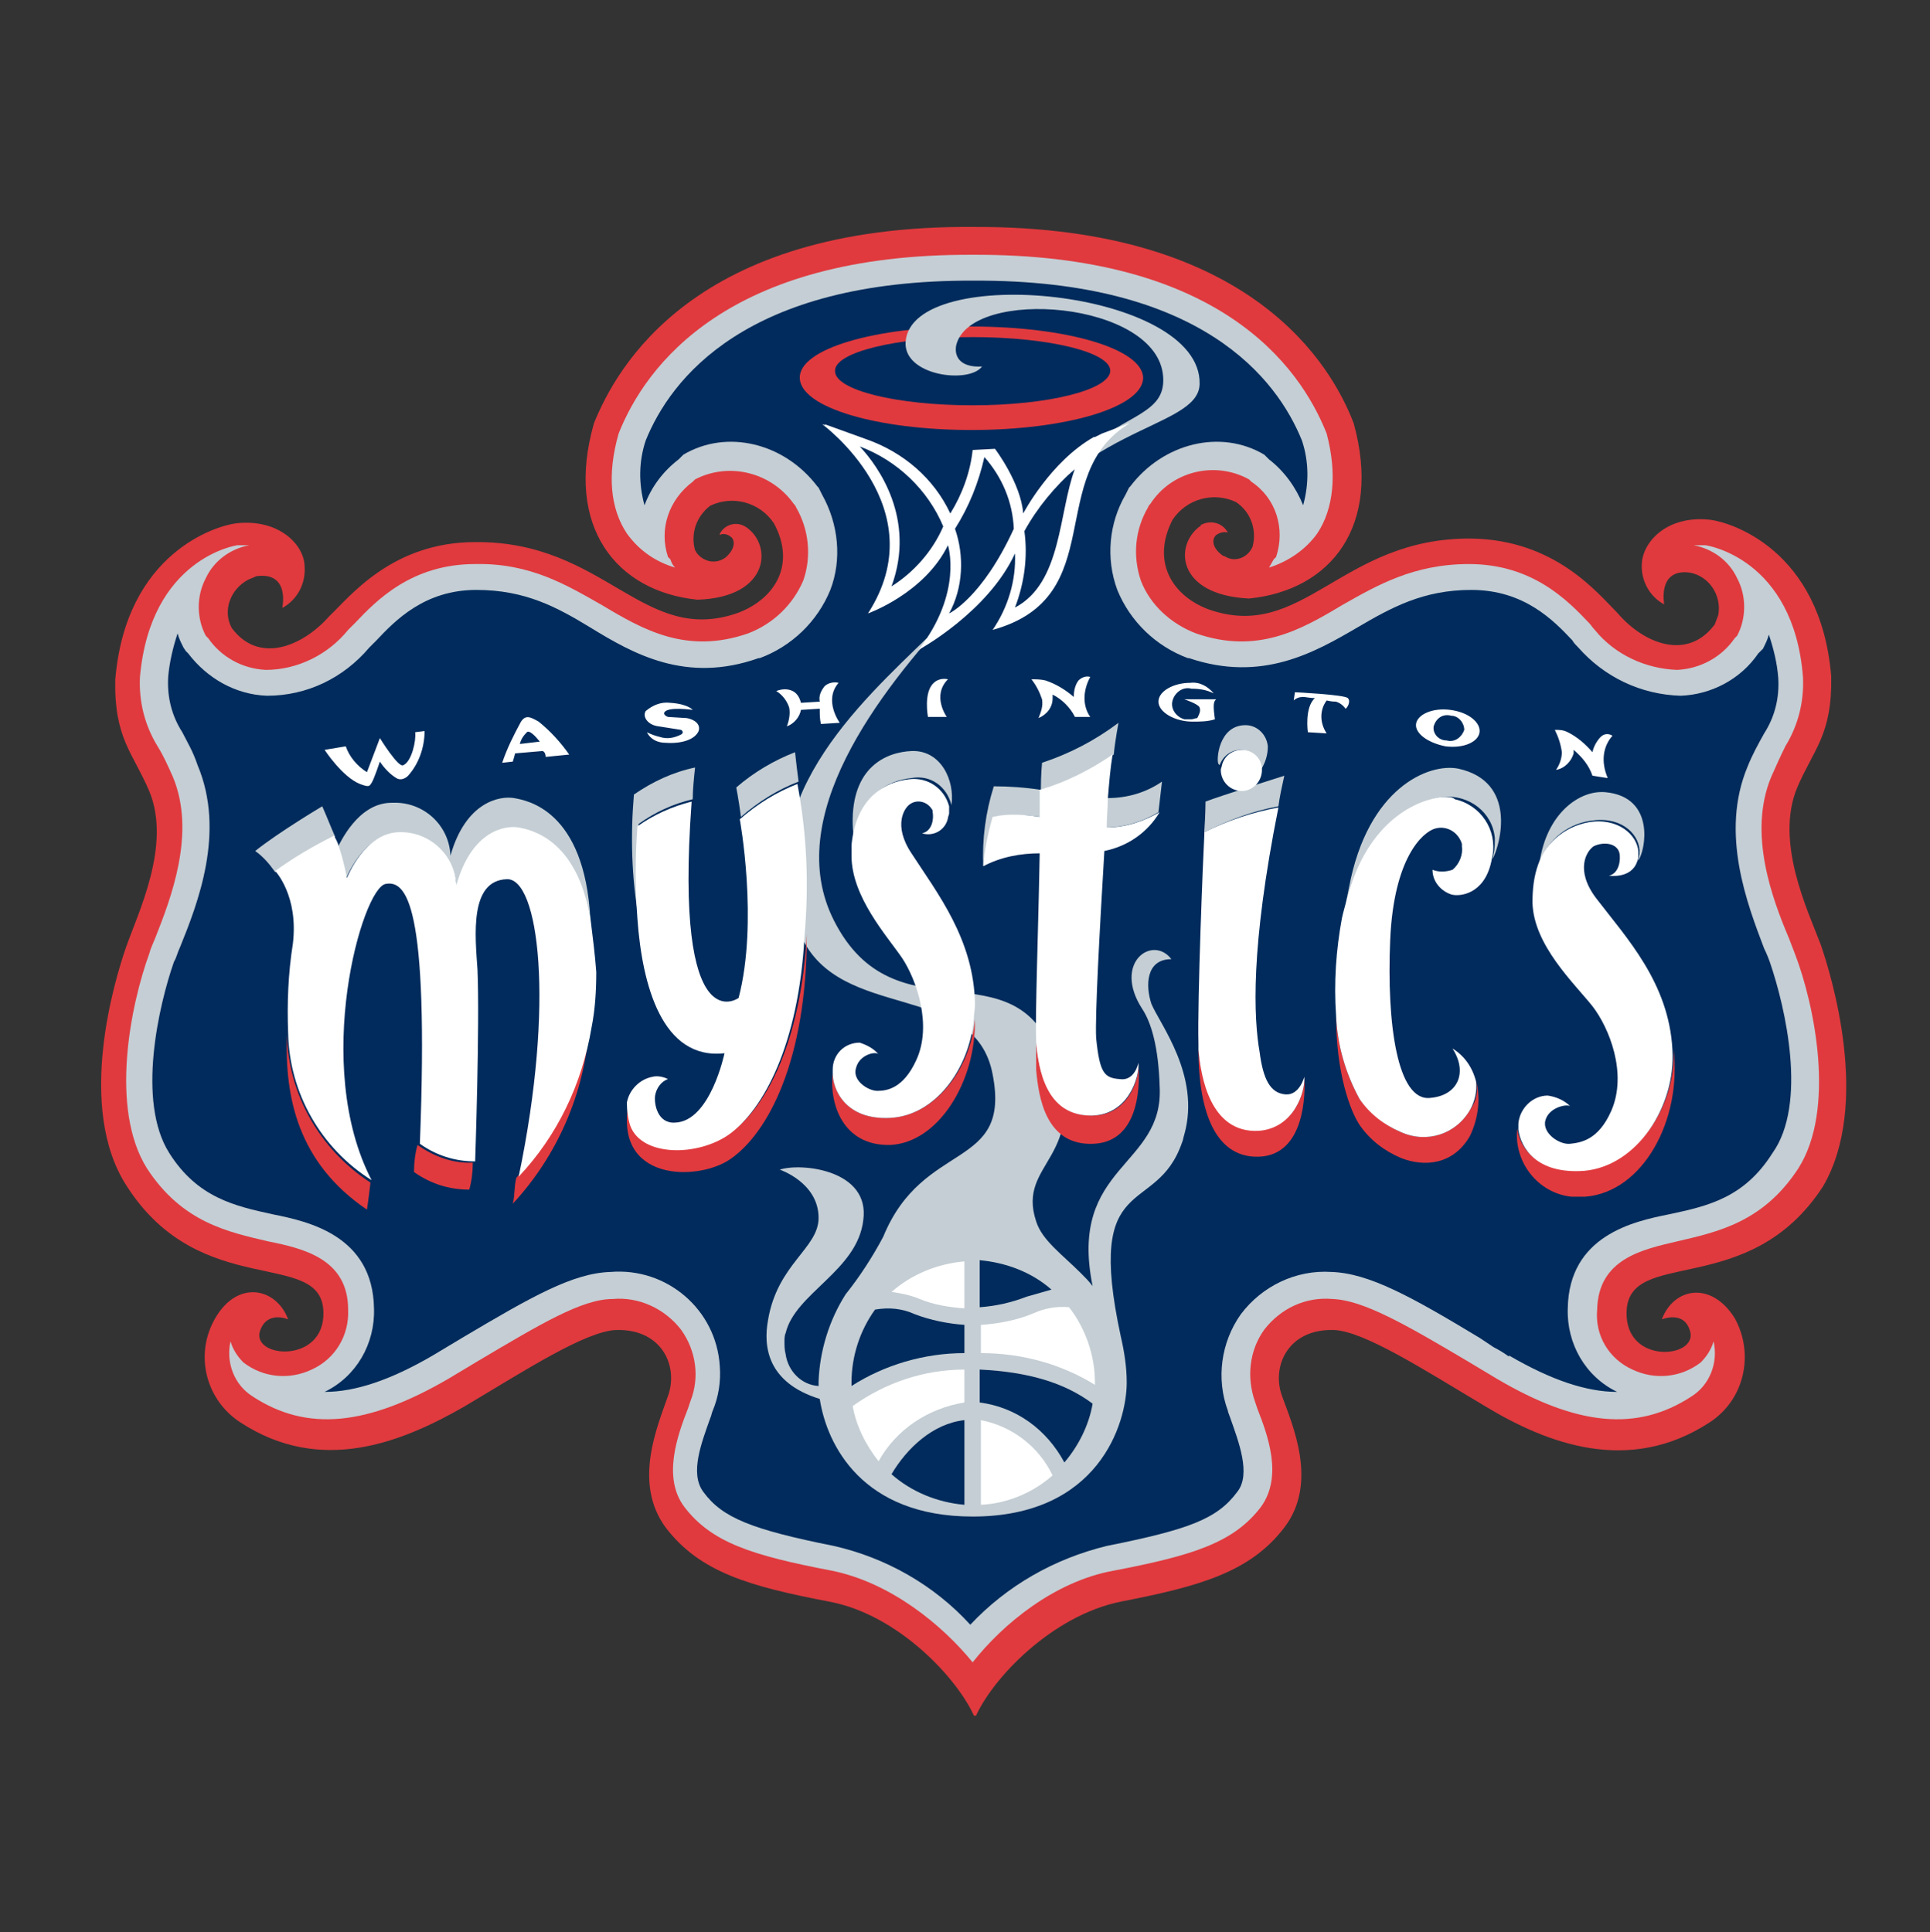 <?xml version="1.0" encoding="utf-8"?>
<!-- Generator: Adobe Illustrator 26.2.1, SVG Export Plug-In . SVG Version: 6.00 Build 0)  -->
<svg version="1.1" id="Layer_1" xmlns="http://www.w3.org/2000/svg" xmlns:xlink="http://www.w3.org/1999/xlink" x="0px" y="0px"
	 viewBox="0 0 164.1 164.3" style="enable-background:new 0 0 164.1 164.3;" xml:space="preserve">
<rect x="0" y="0" width="164.1" height="164.3" fill="#333333" stroke="none"/>
<style type="text/css">
	.st0{clip-path:url(#SVGID_00000153665338736889621070000014230858230562259096_);}
	.st1{fill:#E03A3E;}
	.st2{fill:#C4CED4;}
	.st3{fill:#002B5C;}
	.st4{fill:#FFFFFF;}
</style>
<g transform="translate(-67.5 -94.833)">
	<g transform="translate(67.5 94.833)">
		<g>
			<defs>
				<rect id="SVGID_1_" x="8.4" y="19.3" width="148.9" height="126.6"/>
			</defs>
			<clipPath id="SVGID_00000165934969558071058950000003212866747135736454_">
				<use xlink:href="#SVGID_1_"  style="overflow:visible;"/>
			</clipPath>
			<g style="clip-path:url(#SVGID_00000165934969558071058950000003212866747135736454_);">
				<path class="st1" d="M154.8,80.3c-1.1-2.9-3.9-8.7-2-13.3c1.4-3.3,3-4.5,2.9-9.5c-0.9-10.8-8.6-13.1-10.3-13.3
					c-3.7-0.4-5.7,1.9-5.8,3.7c-0.1,1.4,0.6,2.8,1.9,3.5c0,0-0.6-3.1,2.2-2.7c1.6,0.3,2.7,1.9,2.4,3.6c-0.1,0.3-0.2,0.5-0.3,0.8
					c-2.3,3.1-6,1.7-8.3-1c-1.7-1.7-5.3-6.2-12.4-6.3c-11.1-0.1-14.3,8.9-22.4,6c-3.1-1.2-4.8-4.1-3-7.6c1.2-1.8,3.5-2.4,5.4-1.5
					c1.2,0.8,1.8,2.3,1.4,3.8c-0.4,0.9-1.4,1.3-2.2,0.9c-0.1-0.1-0.3-0.1-0.4-0.2c-0.8-0.6-0.9-1.3-0.5-1.7c0.6-0.4,1-0.2,1-0.2
					c-0.4-0.8-1.4-1.1-2.2-0.7c0,0-0.1,0-0.1,0.1c-2.3,1.6-2.1,5.9,4.1,6.2c7-0.7,11.3-6.2,8.9-14.9c-1.8-4.7-8.5-16.8-32.3-16.7
					c-23.8-0.2-30.4,12-32.3,16.7C48,44.8,52.4,50.3,59.3,51c6.2-0.2,6.4-4.7,4.1-6.2c-0.8-0.5-1.8-0.2-2.2,0.6c0,0,0,0,0,0.1
					c0,0,0.4-0.3,1,0.2c0.3,0.3,0.3,1-0.5,1.7c-0.8,0.6-1.8,0.4-2.4-0.3c-0.1-0.1-0.1-0.2-0.2-0.3c-0.4-1.4,0.1-2.9,1.3-3.8
					c1.9-0.9,4.2-0.3,5.4,1.5c1.9,3.5,0.1,6.4-3,7.6c-8.1,2.9-11.3-6.1-22.4-6c-7.1,0-10.7,4.7-12.4,6.3c-2.3,2.6-6,4.1-8.3,1
					c-0.8-1.5-0.1-3.3,1.4-4.1c0.2-0.1,0.5-0.2,0.7-0.3c2.9-0.4,2.2,2.7,2.2,2.7c1.3-0.7,2-2.1,1.9-3.5c0-1.8-2.1-4.1-5.8-3.7
					c-1.7,0.2-9.4,2.5-10.3,13.3c-0.1,5,1.5,6.2,2.9,9.5c1.9,4.6-1,10.4-2,13.3c-0.9,2.6-4.3,13.6,0.1,20.3
					c6.3,9.8,16.6,5.2,16.7,10.7c0.1,4.4-6.1,3.9-5.4,1.6c0.6-1.8,2.4-1,2.4-1c-1-2.7-4.3-3.4-6.2-0.1c-1.8,3.1-0.8,7,2.2,8.9
					c6.8,4.4,13.6,1.7,19-1.4c5.2-3.1,10.3-6.4,12.9-6.5c3.9-0.1,5.3,3.1,4.4,5.6c-0.9,2.6-3,7.4-0.2,11.2c2.9,3.8,7.1,5,13.9,6.3
					c5.9,1.1,11,6.6,12.4,9.9c1.4-3.3,6.5-8.7,12.4-9.9c6.7-1.3,11-2.5,13.9-6.3c2.9-3.8,0.7-8.7-0.2-11.2c-0.9-2.5,0.5-5.7,4.4-5.6
					c2.6,0.1,7.7,3.4,12.9,6.5c5.3,3.2,12.2,5.8,19,1.4c3-1.9,3.9-5.8,2.2-8.9c-2-3.2-5.2-2.6-6.2,0.1c0,0,1.9-0.8,2.4,1
					c0.7,2.3-5.5,2.9-5.4-1.6c0.1-5.6,10.4-1,16.7-10.7C159.1,93.9,155.7,82.9,154.8,80.3z"/>
			</g>
		</g>
	</g>
	<path class="st2" d="M220.1,175.9l-0.5-1.3c-1.4-3.3-3.5-8.9-1.5-13.7c0.4-0.9,0.8-1.8,1.2-2.6c1.1-1.8,1.6-3.8,1.5-5.9
		c-0.8-10.1-8.2-11.2-8.3-11.2c-0.3,0-0.7,0-1,0c1.6,0.3,3,1.3,3.7,2.8c0.8,1.5,0.8,3.4,0,4.9l-0.1,0.1l-0.1,0.1
		c-1.1,1.6-2.9,2.6-4.9,2.7c-2.7-0.1-5.3-1.3-7-3.4c-0.2-0.2-0.3-0.4-0.5-0.6c-1.8-1.9-4.8-5-10.2-5c-4.7,0-7.8,1.8-10.8,3.5
		c-3.5,2.1-7.2,4.2-12.4,2.4l0,0h0c-2.1-0.8-3.9-2.4-4.7-4.5c-0.7-2.1-0.5-4.3,0.6-6.2l0.1-0.2l0.1-0.1c1.8-2.8,5.5-3.7,8.4-2.1
		l0.1,0.1l0.1,0.1c2.1,1.4,2.9,4,2.1,6.4l-0.1,0.1l-0.1,0.1c-0.1,0.2-0.3,0.5-0.4,0.7c1.6-0.5,3.1-1.5,4.1-2.9
		c1.4-2.1,1.7-5.1,0.8-8.5c-2.3-5.8-9.2-15.3-30.1-15.2c-20.8-0.1-27.8,9.4-30.1,15.2c-1,3.5-0.7,6.4,0.7,8.5c1,1.4,2.4,2.4,4.1,2.9
		c-0.2-0.2-0.3-0.4-0.4-0.7l-0.1-0.1l-0.1-0.1c-0.8-2.4,0.1-4.9,2.1-6.4l0.1-0.1l0.1-0.1c2.9-1.5,6.5-0.6,8.4,2.1l0.1,0.1l0.1,0.2
		c1.1,1.9,1.3,4.2,0.6,6.2c-0.9,2.1-2.6,3.7-4.7,4.5l0,0c-5.2,1.8-8.9-0.3-12.4-2.4c-3-1.7-6.1-3.6-10.8-3.5c-5.4,0-8.4,3.1-10.2,5
		c-0.2,0.2-0.4,0.4-0.6,0.6c-1.7,2.1-4.3,3.4-7,3.4c-2-0.1-3.8-1.1-4.9-2.7l-0.1-0.1l-0.1-0.1c-0.8-1.5-0.8-3.4,0-4.9
		c0.7-1.5,2.1-2.5,3.7-2.8c-0.3,0-0.7,0-1,0c-0.1,0-7.4,1.1-8.3,11.2c-0.1,2.1,0.4,4.1,1.5,5.9c0.5,0.8,0.9,1.7,1.3,2.6
		c2,4.8-0.2,10.4-1.5,13.7c-0.2,0.5-0.4,0.9-0.5,1.3c-1.6,4.4-3.4,13.2-0.2,18.3c3,4.6,6.9,5.4,10.3,6.2c3,0.6,6.8,1.5,6.8,5.8
		c0.1,2.2-1.1,4.2-3.1,5.1c-1.9,0.9-4.1,0.7-5.8-0.6c-0.5-0.5-0.9-1.1-1.1-1.8c-0.4,1.8,0.3,3.7,1.9,4.7c4.6,3,9.7,2.5,16.6-1.5
		l2.5-1.5c5.4-3.2,8.9-5.3,11.5-5.3c2.2-0.2,4.4,0.8,5.8,2.6c1.3,1.8,1.6,4.1,0.8,6.1l-0.2,0.6c-0.9,2.3-2.2,5.9-0.3,8.4
		c2.3,3,5.7,4.1,12.5,5.4c5,1,9.4,4.6,12,7.8c2.6-3.3,7-6.9,12-7.8c6.8-1.3,10.2-2.4,12.5-5.4c1.9-2.6,0.6-6.1-0.3-8.4l-0.2-0.6
		c-0.7-2-0.5-4.3,0.8-6.1c1.4-1.8,3.5-2.8,5.8-2.6c2.6,0.1,6.1,2.1,11.5,5.3l2.5,1.5c6.8,4,11.9,4.5,16.5,1.5c1.6-1,2.3-2.9,1.9-4.7
		c-0.2,0.7-0.6,1.3-1.1,1.8c-1.7,1.3-3.9,1.5-5.8,0.6c-2-0.9-3.2-2.9-3-5.1c0.1-4.3,3.8-5.1,6.8-5.8c3.4-0.8,7.3-1.6,10.3-6.2
		C223.6,189.2,221.8,180.3,220.1,175.9z"/>
	<path class="st3" d="M218,176.7c-0.1-0.3-0.3-0.8-0.5-1.2c-1.4-3.7-3.8-9.8-1.4-15.5c0.4-1,0.9-1.9,1.4-2.8c0.9-1.4,1.3-3,1.2-4.7
		c-0.1-1.3-0.4-2.5-0.8-3.7c-0.1,0.4-0.3,0.8-0.5,1.2l-0.1,0.1l-0.1,0.1l-0.1,0.1l-0.1,0.1c-1.5,2.2-4,3.5-6.6,3.6
		c-3.4-0.1-6.5-1.6-8.7-4.1c-0.2-0.2-0.4-0.4-0.5-0.6c-1.6-1.7-4.1-4.3-8.6-4.3c-4.1,0-6.8,1.5-9.7,3.2c-3.6,2.1-8.1,4.7-14.3,2.6
		l0,0l-0.1,0h0c-2.7-1-4.9-3.1-6-5.8c-1-2.7-0.7-5.7,0.7-8.1l0.2-0.4l0.1-0.2l0.1-0.1c2.8-3.7,7.7-4.9,11.4-2.7l0.1,0.1l0.1,0.1
		l0.1,0.1l0.1,0.1c1.3,1,2.3,2.4,2.9,3.9c0.5-1.8,0.5-3.7-0.1-5.5c-2.1-5.2-8.5-13.7-27.9-13.6c-19.4-0.1-25.8,8.4-27.9,13.6
		c-0.6,1.8-0.6,3.7-0.1,5.5c0.6-1.6,1.6-2.9,2.9-3.9l0.1-0.1l0.1-0.1l0.1-0.1l0.1-0.1c3.7-2.2,8.6-1,11.4,2.7l0.1,0.1l0.1,0.2
		l0.2,0.4c1.4,2.5,1.7,5.5,0.7,8.1c-1.1,2.7-3.3,4.8-6,5.8h0c0,0,0,0-0.1,0l0,0c-6.2,2.2-10.7-0.4-14.3-2.6
		c-2.8-1.7-5.5-3.2-9.7-3.2c-4.4,0-6.9,2.6-8.5,4.3c-0.2,0.2-0.4,0.4-0.6,0.6c-2.2,2.6-5.3,4.1-8.7,4.1c-2.7-0.1-5.1-1.5-6.7-3.6
		l-0.1-0.1l-0.1-0.1l-0.2-0.3c-0.2-0.4-0.4-0.8-0.5-1.2c-0.4,1.2-0.7,2.5-0.8,3.7c-0.1,1.7,0.3,3.3,1.2,4.7c0.4,0.8,0.9,1.6,1.3,2.8
		c2.4,5.7,0,11.8-1.5,15.5c-0.2,0.4-0.3,0.9-0.5,1.2c-1.3,3.7-3.2,11.9-0.4,16.3c2.4,3.8,5.6,4.5,8.8,5.2c3,0.6,8.5,1.8,8.6,8
		c0.1,3-1.5,5.8-4.2,7.1c2.6,0,5.6-1,9.2-3.1l2.5-1.5c5.9-3.5,9.4-5.5,12.6-5.6c4.8-0.4,9,3.2,9.3,8c0.1,1.3-0.1,2.6-0.6,3.8
		c-0.1,0.2-0.1,0.4-0.2,0.6c-0.7,2-1.8,4.7-0.6,6.3c1.6,2.2,4.1,3.2,11.1,4.6c4.4,1,8.5,3.3,11.6,6.7c3.1-3.3,7.1-5.6,11.6-6.7
		c7-1.4,9.4-2.3,11.1-4.6c1.2-1.5,0.1-4.3-0.6-6.3c-0.1-0.3-0.2-0.5-0.2-0.6v0c-1-2.7-0.6-5.8,1.1-8.2c1.8-2.4,4.7-3.8,7.7-3.6
		c3.2,0.1,6.8,2.1,12.6,5.6l1.2,0.8c0.4,0.2,0.9,0.5,1.3,0.8l0-0.1c3.6,2.1,6.6,3.1,9.2,3.1c-2.7-1.3-4.3-4.1-4.2-7.1
		c0.1-6.2,5.6-7.4,8.6-8c3.3-0.7,6.4-1.4,8.8-5.2C221.2,188.7,219.3,180.5,218,176.7z"/>
	<path class="st1" d="M150.1,122.6c-8.2,0-14.7,1.9-14.6,4.4s6.6,4.4,14.6,4.4c8,0,14.5-1.9,14.6-4.4
		C164.7,124.5,158.2,122.6,150.1,122.6z M150.2,129.3c-6.5,0-11.7-1.3-11.7-2.9c-0.1-1.6,5.2-2.9,11.7-2.9c6.5,0,11.8,1.3,11.7,2.9
		C161.8,128,156.6,129.3,150.2,129.3z"/>
	<path class="st2" d="M144.5,123.9c-0.2,2.9,5.4,3.6,6.5,2.1c-1.7,0.1-2.4-0.7-2.2-1.8c1.2-5,17.2-3.8,17.6,2.7
		c0.3,4.8-7.5,2.2-13.7,15.6c5.4-11.6,16.7-11,16.8-15C169.7,119.4,145,117.1,144.5,123.9z"/>
	<path class="st2" d="M165.4,180.2c-0.5-1.5-0.5-3.8,1.7-3.8c-1.6-2.1-5,0.3-2.5,4.2c0.8,1.2,1.4,3.3,1.5,6.6
		c0.4,6.9-7.8,6.7-5.7,17c-0.3-0.4-0.6-0.7-1-1.1c-1.6-1.6-3.3-2.8-3.8-4.4c-1.7-5.1,4.6-5.3,1.6-13.9c-3.4-9.8-13.6-1.4-18.8-11.7
		c-4.4-8.7,3.7-19.3,10.3-26.4c-1.4,1.4-2.5,2.6-2.4,2.4c-5.4,5.3-15.6,14.2-10.7,25.3c3.3,7.4,14.8,3.8,16.3,11.8
		c1.6,8.2-5.9,5.5-9.3,13.8c-0.9,1.7-2,3.4-3.2,4.9c-1.4,2.2-2.2,4.8-2.3,7.4v0.4c-1.5-0.1-2.6-1.3-2.8-2.7
		c-0.1-0.4-0.1-0.7-0.1-1.1c0-0.2,0-0.5,0.1-0.7c0.8-3.4,6.1-5.3,6.6-9.6c0.6-4.3-5.3-4.9-7.1-4.3c0,0,3.3,1.1,3.3,4.1
		c0,2.6-3.5,3.9-4.3,8.7c-0.4,2.2-0.1,5.3,4.4,6.7c0.6,3.9,3.6,10,13,10c10.7,0,13.1-7.9,13.1-11.4c0-1.3-0.2-2.6-0.5-3.9
		c-3.1-14.3,3-10.1,5.2-16.5c0.1-0.2,0.1-0.4,0.2-0.7C169.6,186.3,166.1,181.9,165.4,180.2z"/>
	<path class="st3" d="M150.8,211.3v2.8c3.1,0.4,5.7,2.3,7.2,5.1c1.2-1.4,2.1-3.2,2.4-5C158,212.4,154.9,211.5,150.8,211.3z
		 M149.5,209.9v-2.4c-1.4-0.1-2.9-0.4-4.2-0.9c-1.1-0.5-2.2-0.6-3.4-0.4c-1.3,1.8-2,4-2,6.2v0.3
		C142.7,210.9,146.1,209.9,149.5,209.9L149.5,209.9z M156.9,204.5c-1.7-1.5-3.9-2.3-6.1-2.5v4c1.4-0.1,2.7-0.4,4-0.9
		C155.5,204.9,156.2,204.7,156.9,204.5L156.9,204.5z M149.5,215.6c-2.7,0.3-4.9,2.4-6.2,4.6c1.7,1.5,3.9,2.4,6.2,2.6V215.6z"/>
	<path class="st4" d="M161.2,131.7c-0.2,0.1-0.4,0.2-0.6,0.3h-0.1c-3.7,2.1-6,6.5-6,6.5c-0.2-2.6-2.4-5.5-2.4-5.5l-1.9,0.1
		c-0.2,1.9-0.9,3.8-1.9,5.4c-1.4-3-4-5.2-7.1-6.3l-3.6-1.3c0,0,0,0,0.1,0.1l-0.3-0.1c0,0,9.7,7.1,3.9,16.1c0,0,4.8-1.7,6.8-5.8
		c0,0,1.3,4-2.5,8.9c0,0,5.9-3.2,8.2-8.2c0.1,2.3-0.6,4.6-1.9,6.5c10.1-2.8,4.3-13.2,11.7-17.6L161.2,131.7z M143.3,144.7
		c2.1-5.7-1.1-10.2-2.7-11.9c3.2,1.2,5.8,3.7,7.1,6.8C146.8,141.7,145.2,143.5,143.3,144.7L143.3,144.7z M148.2,147
		c1.2-2.2,1.3-4.9,0.5-7.2c1.2-1.9,2-3.9,2.5-6.1c1.5,1.7,2.4,3.8,2.5,6.1C151,145.7,148.2,147,148.2,147L148.2,147z M153.8,146.5
		c0.8-2.1,1.1-4.3,0.8-6.5v0c1.1-2,2.6-3.8,4.3-5.3C157.5,138.4,157.8,144.4,153.8,146.5L153.8,146.5z M204.6,157.4
		c-0.3-0.2-0.7-0.2-1,0.1c-0.3,0.3-0.6,0.8-0.7,1.3c-0.6-0.7-1.3-1.3-2.1-1.7h0c-0.4-0.2-0.7-0.2-1.1-0.2c0.3,0.6,0.5,1.2,0.6,1.9
		c0,0.5-0.2,1.1-0.5,1.5c0.7-0.1,1.3-0.7,1.5-1.4v-0.3c0.7,0.6,1.3,1.3,1.6,2.2l1.3,0.2C203.6,159.6,203.8,158.3,204.6,157.4
		L204.6,157.4z M160.2,152.4c-0.3-0.1-0.7,0-1,0.3c-0.3,0.4-0.4,0.9-0.4,1.4c-0.7-0.6-1.5-1.1-2.4-1.4h0c-0.4-0.1-0.8-0.1-1.2-0.1
		c0.4,0.5,0.7,1.1,0.9,1.7c0.1,0.6-0.1,1.1-0.3,1.6c0.7-0.3,1.2-0.9,1.2-1.7v-0.3c0.8,0.4,1.5,1.1,1.9,1.9h1.3
		C159.5,154.8,159.6,153.5,160.2,152.4z M182.1,154.2c-0.3-0.3-4.5-0.5-4.5-0.5l-0.1,0.7c0.2-0.2,0.5-0.3,0.8-0.3
		c0.2,0,0.6,0.1,1,0.1v0c-0.9,0.8-0.6,2.9-0.6,2.9l1.6,0.1c-0.6-0.9-0.6-2,0-2.8c0.4,0.1,0.7,0.1,0.8,0.1c0.3,0.1,0.6,0.3,0.8,0.6
		C182,155.1,182.4,154.5,182.1,154.2L182.1,154.2z M148.1,152.6c-0.4-0.1-0.9,0-1.2,0.3c-0.9,0.8-0.5,2.9-0.5,2.9h1.6
		C148,155.8,146.7,154,148.1,152.6z M137.3,156.4l1.6-0.1c0,0-1.4-1.9-0.1-3.4c-0.4-0.1-0.9,0-1.2,0.3c-0.3,0.4-0.5,0.8-0.4,1.3
		l-1.6,0.1c-0.1-0.4-0.3-0.8-0.7-1c-0.4-0.2-0.9-0.2-1.4,0c0.5,0.3,0.9,0.8,1.1,1.4c0.1,0.5,0,1.1-0.2,1.6c0.6-0.2,1.1-0.8,1.2-1.4
		l1.6-0.1C137.2,155.6,137.2,156,137.3,156.4L137.3,156.4z M113.9,159.2l2-0.2c-0.7-1-1.6-2-2.6-2.8c-0.7-0.4-1.1-0.6-1.5,0
		c-0.6,1.1-1.2,2.3-1.6,3.5l0.9-0.1c0,0,0.1-0.3,0.2-0.7l2.3-0.2C113.8,158.7,113.9,159,113.9,159.2L113.9,159.2z M111.7,158.1
		c0.1-0.4,0.3-0.7,0.6-1c0.2-0.2,0.7,0.3,1.1,0.8L111.7,158.1z M190.8,155.2c-1.5-0.2-2.8,0.4-2.9,1.2c-0.1,0.8,1,1.6,2.5,1.9
		c1.6,0.2,2.8-0.4,2.9-1.2C193.4,156.3,192.4,155.4,190.8,155.2L190.8,155.2z M192,156.9c-0.2,0.6-0.8,1.1-1.5,0.9
		c-0.7,0-1.2-0.6-1.1-1.2c0,0,0,0,0,0v0c0.2-0.7,0.8-1.1,1.5-0.9C191.5,155.7,192,156.3,192,156.9L192,156.9z M169.5,155
		c-0.1-0.3-1.3-0.7-1.3-0.7h2.7c-0.2,0.2-0.2,0.4-0.2,0.7c0,0.3,0.1,1,0.1,1c-0.6,0.2-1.3,0.2-1.9,0.2c-1.5,0-2.9-0.8-2.9-1.7
		c0-0.9,1.3-1.6,2.7-1.6c0.8-0.1,1.5,0.3,2,0.9c-0.6-0.3-1.2-0.4-1.9-0.4c-0.7-0.2-1.4,0.3-1.6,1c-0.2,0.7,0.3,1.4,1,1.6
		c0.2,0,0.4,0,0.6,0c0.2,0,0.3-0.1,0.5-0.1C169.5,155.5,169.6,155.3,169.5,155L169.5,155z M125.9,155.9c0.6,0.1,1.2,0.5,1,1.1
		c-0.3,0.7-1.4,1.1-2.8,1c-0.7,0-1.3-0.3-1.6-0.9c0.4,0.2,0.7,0.3,1.1,0.4c0.6,0.2,1.2,0.1,1.8-0.2c0.2-0.1,0.2-0.3,0-0.4l-1.9-0.3
		c-0.9-0.1-1.4-0.8-1.1-1.3c0.6-0.5,1.3-0.8,2.1-0.7c1.5,0.1,1.9,0.6,1.9,0.6s-2.1-0.3-2.4,0.2c-0.1,0.1,0,0.3,0.3,0.4L125.9,155.9z
		 M99.8,159.6c0,0-0.5,1.5-0.7,1.8c-0.2,0.3-0.2,0.4-1,0.1c-1.5-0.6-3-2.9-3-2.9l1.8-0.3c0.3,0.9,1,1.7,1.8,2.2l1.1-2.9
		c0,0,1.6,2.6,2,2.3c0.7-0.3,1.1-2.1,1-2.8l0.8-0.1c0,1.4-0.5,2.8-1.4,3.8c-0.3,0.3-0.7,0.4-1,0.2
		C100.7,160.7,100.2,160.2,99.8,159.6z M150.9,215.6v7.2c2.2-0.1,4.4-1,6.1-2.5C155.8,217.8,153.5,216.1,150.9,215.6L150.9,215.6z
		 M145.7,205.3c1.2,0.5,2.5,0.7,3.8,0.8v-4c-2.3,0.2-4.5,1.1-6.2,2.6C144.1,204.8,145,205,145.7,205.3L145.7,205.3z M155.4,206.5
		c-1.4,0.6-3,0.9-4.5,1v2.4c3.4,0,6.8,0.9,9.7,2.7v-0.2c0-2.3-0.8-4.6-2.2-6.4C157.3,205.9,156.3,206.1,155.4,206.5L155.4,206.5z
		 M149.5,214.1v-2.8c-3.4,0-6.7,1.1-9.5,3.1c0.3,1.7,1.1,3.3,2.2,4.7C143.7,216.4,146.4,214.6,149.5,214.1L149.5,214.1z"/>
	<path class="st2" d="M94.9,163.4c0,0-3.7,2.2-5.7,3.8c0.7,0.5,1.2,1.1,1.7,1.8c1.6-1.2,3.3-2.2,5.1-3
		C95.6,165.1,95.3,164.3,94.9,163.4z M101.4,165.7c2.6-0.1,4.7,1.8,4.9,4.4c0,0,0,0,0,0.1c1.3-4.6,4.1-5.1,5.3-4.9
		c1,0.2,4.9,0.9,6.1,7.7c-0.5-9.3-5.4-10.1-6.5-10.3c-1.2-0.2-4.1,0.3-5.4,4.9c-0.1-2.6-2.3-4.6-4.9-4.5h-0.1
		c-2.9,0-4.4,3.5-4.6,3.8c0.4,1.1,0.7,2.7,0.7,2.7S98.4,165.7,101.4,165.7L101.4,165.7z"/>
	<path class="st1" d="M111.4,195c-0.2,0.8-0.1,1.4-0.3,2.2c3.8-4.1,6.1-9.4,6.5-15C116.8,187.1,114.7,191.5,111.4,195z M91.9,182.8
		L91.9,182.8c-0.2,5.3,0.9,10.9,6.8,14.9c0.1-0.6,0.3-2.3,0.3-2.3C94.7,192.6,92,187.9,91.9,182.8L91.9,182.8z M103,192.2
		c-0.2,0.7-0.3,1.5-0.3,2.3c1.4,1,3,1.5,4.7,1.5c0.2-0.7,0.3-1.5,0.3-2.3C106.1,193.8,104.4,193.2,103,192.2L103,192.2z"/>
	<path class="st4" d="M117.7,172.9c-1.2-6.8-5.1-7.5-6.1-7.7c-1.2-0.2-4,0.3-5.3,4.9c-0.1-2.5-2.2-4.5-4.7-4.5c0,0-0.1,0-0.1,0
		c-3,0-4.5,3.9-4.5,3.9s-0.3-1.6-0.7-2.7c-0.1-0.4-0.3-0.7-0.4-0.9c-1.8,0.9-3.5,1.9-5,3c0,0,2,2.1,1.5,6.2
		c-0.4,2.5-0.5,5.1-0.4,7.6c0.1,5.1,2.8,9.8,7.1,12.5c-5.1-9.8-0.8-24.9,1.2-25.2c1.7-0.3,3.7,1.5,2.9,22.1c1.4,1,3,1.5,4.7,1.5
		c0,0,0.4-11.6,0.2-16.3c-0.2-2.9-0.7-7.6,2.5-7.7c2.7-0.1,4.1,10.5,1,25.3c3.3-3.5,5.4-7.9,6.2-12.7c0.3-1.5,0.4-3.1,0.4-4.7
		C118.1,176.1,117.9,174.5,117.7,172.9z"/>
	<path class="st1" d="M209.8,184.1L209.8,184.1c0.2,4.9-3.1,9.8-7.7,10.2c-4.1,0.3-5.4-2-5.6-3.5c-0.3,2.9,1.8,5.5,4.6,5.8
		c0.4,0,0.8,0,1.2,0C207.2,196.2,210.5,190.1,209.8,184.1z"/>
	<path class="st2" d="M203,164.6c2.5-0.3,4,1.3,3.9,2.8c0,0.2-0.1,0.4-0.1,0.6c0.6-0.8,1.5-5.4-2.8-5.8c-2.2-0.2-5,1.8-5.6,6
		C199.1,166.2,200.9,164.8,203,164.6z"/>
	<path class="st4" d="M209.7,184.1c-0.3-5.7-3.9-9.5-6.5-12.9c-1.8-2.4-0.8-4-0.2-4.4c0.8-0.4,2-0.3,2.2,0.6c0.1,0.5,0,1.7-0.9,1.9
		c0,0,1.9,0.3,2.4-1.2c0.1-0.2,0.1-0.4,0.1-0.6c0.1-1.4-1.4-3-3.8-2.8c-2.1,0.2-4,1.6-4.7,3.6c-0.4,1.1-0.5,2.2-0.5,3.3
		c0.1,3.6,3.5,6.8,5.1,8.8c1.4,1.8,3,5.7,1.6,8.9c-1.1,2.5-2.6,2.7-3.5,2.8c-0.9,0.1-2.4-0.9-2.1-2c0.3-1.1,1.8-1.4,2.1-1.2
		c-0.5-0.5-1.2-0.8-1.9-0.9c-1.3,0-2.4,1.1-2.5,2.4v0.5c0.2,1.5,1.5,3.8,5.6,3.5C206.7,194,210,188.9,209.7,184.1z"/>
	<path class="st2" d="M161.7,162.7c-0.1,0.8-0.1,1.6-0.2,2.5c1.6,0,3.2-0.5,4.5-1.3l0.3-2.6C165,162.2,163.4,162.7,161.7,162.7z
		 M156,164.3c0-1.4,0-2.3,0-2.3c-1.3-0.2-2.7-0.3-4-0.3c-0.7,2.2-1,4.5-0.9,6.8c0.2-1.4,0.4-2.8,0.9-4.2
		C153.2,164.1,154.6,164.1,156,164.3L156,164.3z M162.6,156.3c-2,1.5-4.1,2.6-6.5,3.4c0,0-0.1,1-0.1,2.3c2.2-0.7,4.3-1.7,6.2-3
		C162.3,157.9,162.6,156.3,162.6,156.3L162.6,156.3z"/>
	<path class="st1" d="M160.5,189.7c-4.1,0.1-4.7-4-4.9-6.2v-0.1c0,1.2,0,2.1,0,2.4c0.2,2.3,0.8,6.5,4.9,6.3c4.1-0.2,3.9-5.5,3.8-6.8
		C164.4,186.5,163.5,189.6,160.5,189.7z"/>
	<path class="st4" d="M161.7,162.7c0.1-1.2,0.2-2.5,0.4-3.7c-1.9,1.3-3.9,2.3-6.2,3c0,0,0,0.9,0,2.3c-1.3-0.2-2.7-0.3-4,0
		c-0.4,1.4-0.7,2.8-0.8,4.2c1.5-0.8,3.2-1.1,4.8-1.1c-0.1,5.9-0.4,14.1-0.3,15.9v0.1c0.2,2.3,0.8,6.4,4.8,6.3c3-0.1,4-3.2,3.9-4.5
		c0,0-0.3,1.6-1.6,1.4c-1.3-0.1-1.7-0.5-2-3.5c-0.1-1.9,0.3-9.2,0.7-15.9c2-0.4,3.7-1.6,4.7-3.3c-1.4,0.8-2.9,1.3-4.5,1.3
		C161.6,164.3,161.7,163.5,161.7,162.7z"/>
	<path class="st2" d="M176.2,163.4c0.1-0.8,0.3-1.7,0.5-2.6c0,0-5.4,1.7-6.7,2.2c0,0,0,1-0.1,2.5c0,0.1,0,0.2,0,0.3v-0.2
		C171.9,164.6,174,163.8,176.2,163.4z"/>
	<path class="st1" d="M178.4,186.4c0.1,1.3-0.9,4.4-3.9,4.5c-4.1,0.1-4.9-4.6-5.1-6.9c0-0.1,0-0.3,0-0.5c0,0.9,0,1.9,0.1,2.8
		c0.2,2.3,1,7,5,6.9S178.5,187.7,178.4,186.4z"/>
	<path class="st4" d="M178.4,186.4c0,0-0.4,1.6-1.6,1.5c-1.3-0.1-1.9-1.3-2.2-3.6c-0.5-2.9-0.8-8.8,1.6-20.8
		c-2.2,0.4-4.3,1.1-6.3,2.1v0.2c-0.1,1.8-0.6,14.1-0.5,17.8c0,0.2,0,0.3,0,0.5c0.2,2.3,1,7.1,5.1,6.9
		C177.5,190.8,178.5,187.7,178.4,186.4z"/>
	<path class="st2" d="M173,158.6c0.9,0,1.7,0.7,1.7,1.7c0,0,0,0,0,0l0,0c0.4-0.6,0.6-1.3,0.6-2c-0.1-1-0.9-1.8-1.9-1.8
		c-2.3,0-2.5,3-2.3,3.3l0.1,0.1C171.5,159.1,172.2,158.6,173,158.6z"/>
	<path class="st4" d="M174.8,160.3c0-1-0.8-1.7-1.7-1.7c-0.8,0-1.5,0.5-1.7,1.3c0,0.1-0.1,0.3-0.1,0.4c0,1,0.8,1.8,1.8,1.8
		C174,162.1,174.8,161.3,174.8,160.3L174.8,160.3z"/>
	<path class="st1" d="M192.5,189.2c-1.2,2.1-3.7,2.9-5.9,1.9c-1.4-0.6-2.6-1.6-3.5-2.8c-1.2-2.2-1.9-4.6-2-7.1c0,4.9,1.2,8.1,2,9.3
		c0.9,1.3,2.1,2.2,3.5,2.8c2,0.8,4.5,0.6,5.9-1.9c0.7-1.5,0.9-3.1,0.5-4.7C193.2,187.7,193,188.5,192.5,189.2z"/>
	<path class="st2" d="M190.2,162.6c2.2-0.2,4.2,1.3,4.4,3.5c0,0.4,0,0.9-0.1,1.3l-0.1,0.5c0.7-1.3,2.1-6.6-2.9-7.7
		c-2.5-0.5-7.7,1.6-9.3,10.1l-0.2,1v0C183.9,164.5,188.1,162.9,190.2,162.6z"/>
	<path class="st4" d="M190.2,162.6c-2.1,0.2-6.4,1.9-8.2,8.7c-0.1,0.5-0.3,1.1-0.4,1.6c-0.5,2.7-0.7,5.5-0.5,8.3
		c0.1,2.5,0.8,4.9,2,7.1c0.9,1.3,2.1,2.2,3.5,2.8c2.2,1,4.7,0.2,5.9-1.9c0.4-0.7,0.6-1.6,0.5-2.4c-0.3-1.2-1-2.2-2-2.8
		c1.3,2,0.5,4-1.9,4.2c-2.8,0.3-3.7-6.3-3.4-13.4c0.3-7.1,2.8-9.2,3.8-9.5c1-0.3,2,0.3,2.3,1.3c0,0.1,0,0.1,0,0.2
		c0.1,0.7-0.2,1.5-0.8,2c-0.6,0.2-1.2,0.2-1.7,0c0,1,0.7,1.8,1.6,2.1c0.7,0.2,2.8,0,3.4-2.8l0.1-0.5c0.4-2.2-1-4.3-3.2-4.8
		C191,162.6,190.6,162.6,190.2,162.6z"/>
	<path class="st2" d="M145,161c1.6-0.3,3,0.7,3.4,2.3c0.3-2.1-0.9-4.7-3.4-4.6c-2.2,0.1-5.1,1.4-5,6.2c0,0.6,0.1,1.1,0.2,1.6
		C140.4,162.5,143,161.2,145,161z"/>
	<path class="st1" d="M143.2,189.9c-3.8,0.2-4.9-2.4-4.9-3.8c-0.3,2.5,0.8,6.2,4.9,6.1c4.1-0.2,7.3-5.4,7.2-10.7
		C150,185.8,147,189.7,143.2,189.9z"/>
	<path class="st4" d="M145,167.4c-1.6-2.4-0.6-3.9-0.1-4.2c0.6-0.4,1.4-0.2,1.8,0.4c0.1,0.1,0.1,0.2,0.1,0.3c0.1,0.5,0,1.6-0.9,1.8
		c1,0.3,2-0.3,2.2-1.3c0-0.1,0.1-0.3,0.1-0.4c0-0.2,0-0.4,0-0.6c-0.4-1.5-1.8-2.5-3.4-2.3c-1.9,0.2-4.5,1.4-4.9,5.6
		c0,0.3,0,0.6,0,0.9c0,3.5,3,6.8,4.3,8.7c1.2,1.8,2.6,5.7,1.2,8.7c-1.1,2.4-2.5,2.6-3.3,2.6c-0.8,0-2.2-0.9-1.8-2
		c0.3-1.1,1.7-1.4,1.9-1.1c-0.4-0.5-1-0.8-1.6-1c-1.3,0-2.3,1-2.3,2.3v0.3c0,1.4,1.1,4,4.9,3.8c3.8-0.2,6.7-4.1,7.1-8.4
		c0-0.4,0.1-0.8,0.1-1.3C150.3,174.7,147.2,170.8,145,167.4z"/>
	<path class="st1" d="M129.7,191.1c-2.7,2-7.5,2-8.4-0.7c-0.3-0.6-0.4-1.3-0.3-2c-1.5,7,5.9,6.9,8.6,5c3.2-2.2,6.5-8.4,6.5-19.1
		C135.6,183.5,132.6,189,129.7,191.1z"/>
	<path class="st2" d="M121.8,164.9c1.4-1,2.9-1.7,4.6-2.1c0-0.8,0.1-1.8,0.2-2.7c-1.9,0.4-3.6,1.2-5.2,2.3
		c-0.3,3.5-0.2,7.1,0.4,10.5l0-0.1C121.6,170.2,121.6,167.6,121.8,164.9z M135.1,158.8c-1.8,0.7-3.5,1.7-5,3c0,0,0.2,1,0.4,2.5
		c1.5-1.3,3.1-2.3,4.9-3C135.3,160.6,135.2,159.7,135.1,158.8L135.1,158.8z"/>
	<path class="st4" d="M135.3,161.5c-1.8,0.7-3.4,1.7-4.9,3c0,0,1.6,8.7-0.1,15.2c0,0-5.5,4-4-16.6v-0.1c-1.6,0.4-3.2,1.1-4.6,2.1
		c-0.2,2.6-0.2,5.3,0,7.9c0.4,5.6,2.1,12,7.4,11.4c0,0-1.2,5.8-4.2,5.9c-1.5,0.1-1.8-1.6-1.7-2.3c0.1-0.6,0.5-1.2,1.1-1.4
		c-0.4-0.2-0.9-0.3-1.3-0.2c-1.1,0.2-2,1.1-2.2,2.2c0,0.7,0.1,1.4,0.3,2c1,2.6,5.7,2.6,8.4,0.7c2.9-2.1,5.9-7.6,6.4-16.8
		C136.3,170,136.1,165.7,135.3,161.5z"/>
</g>
</svg>
